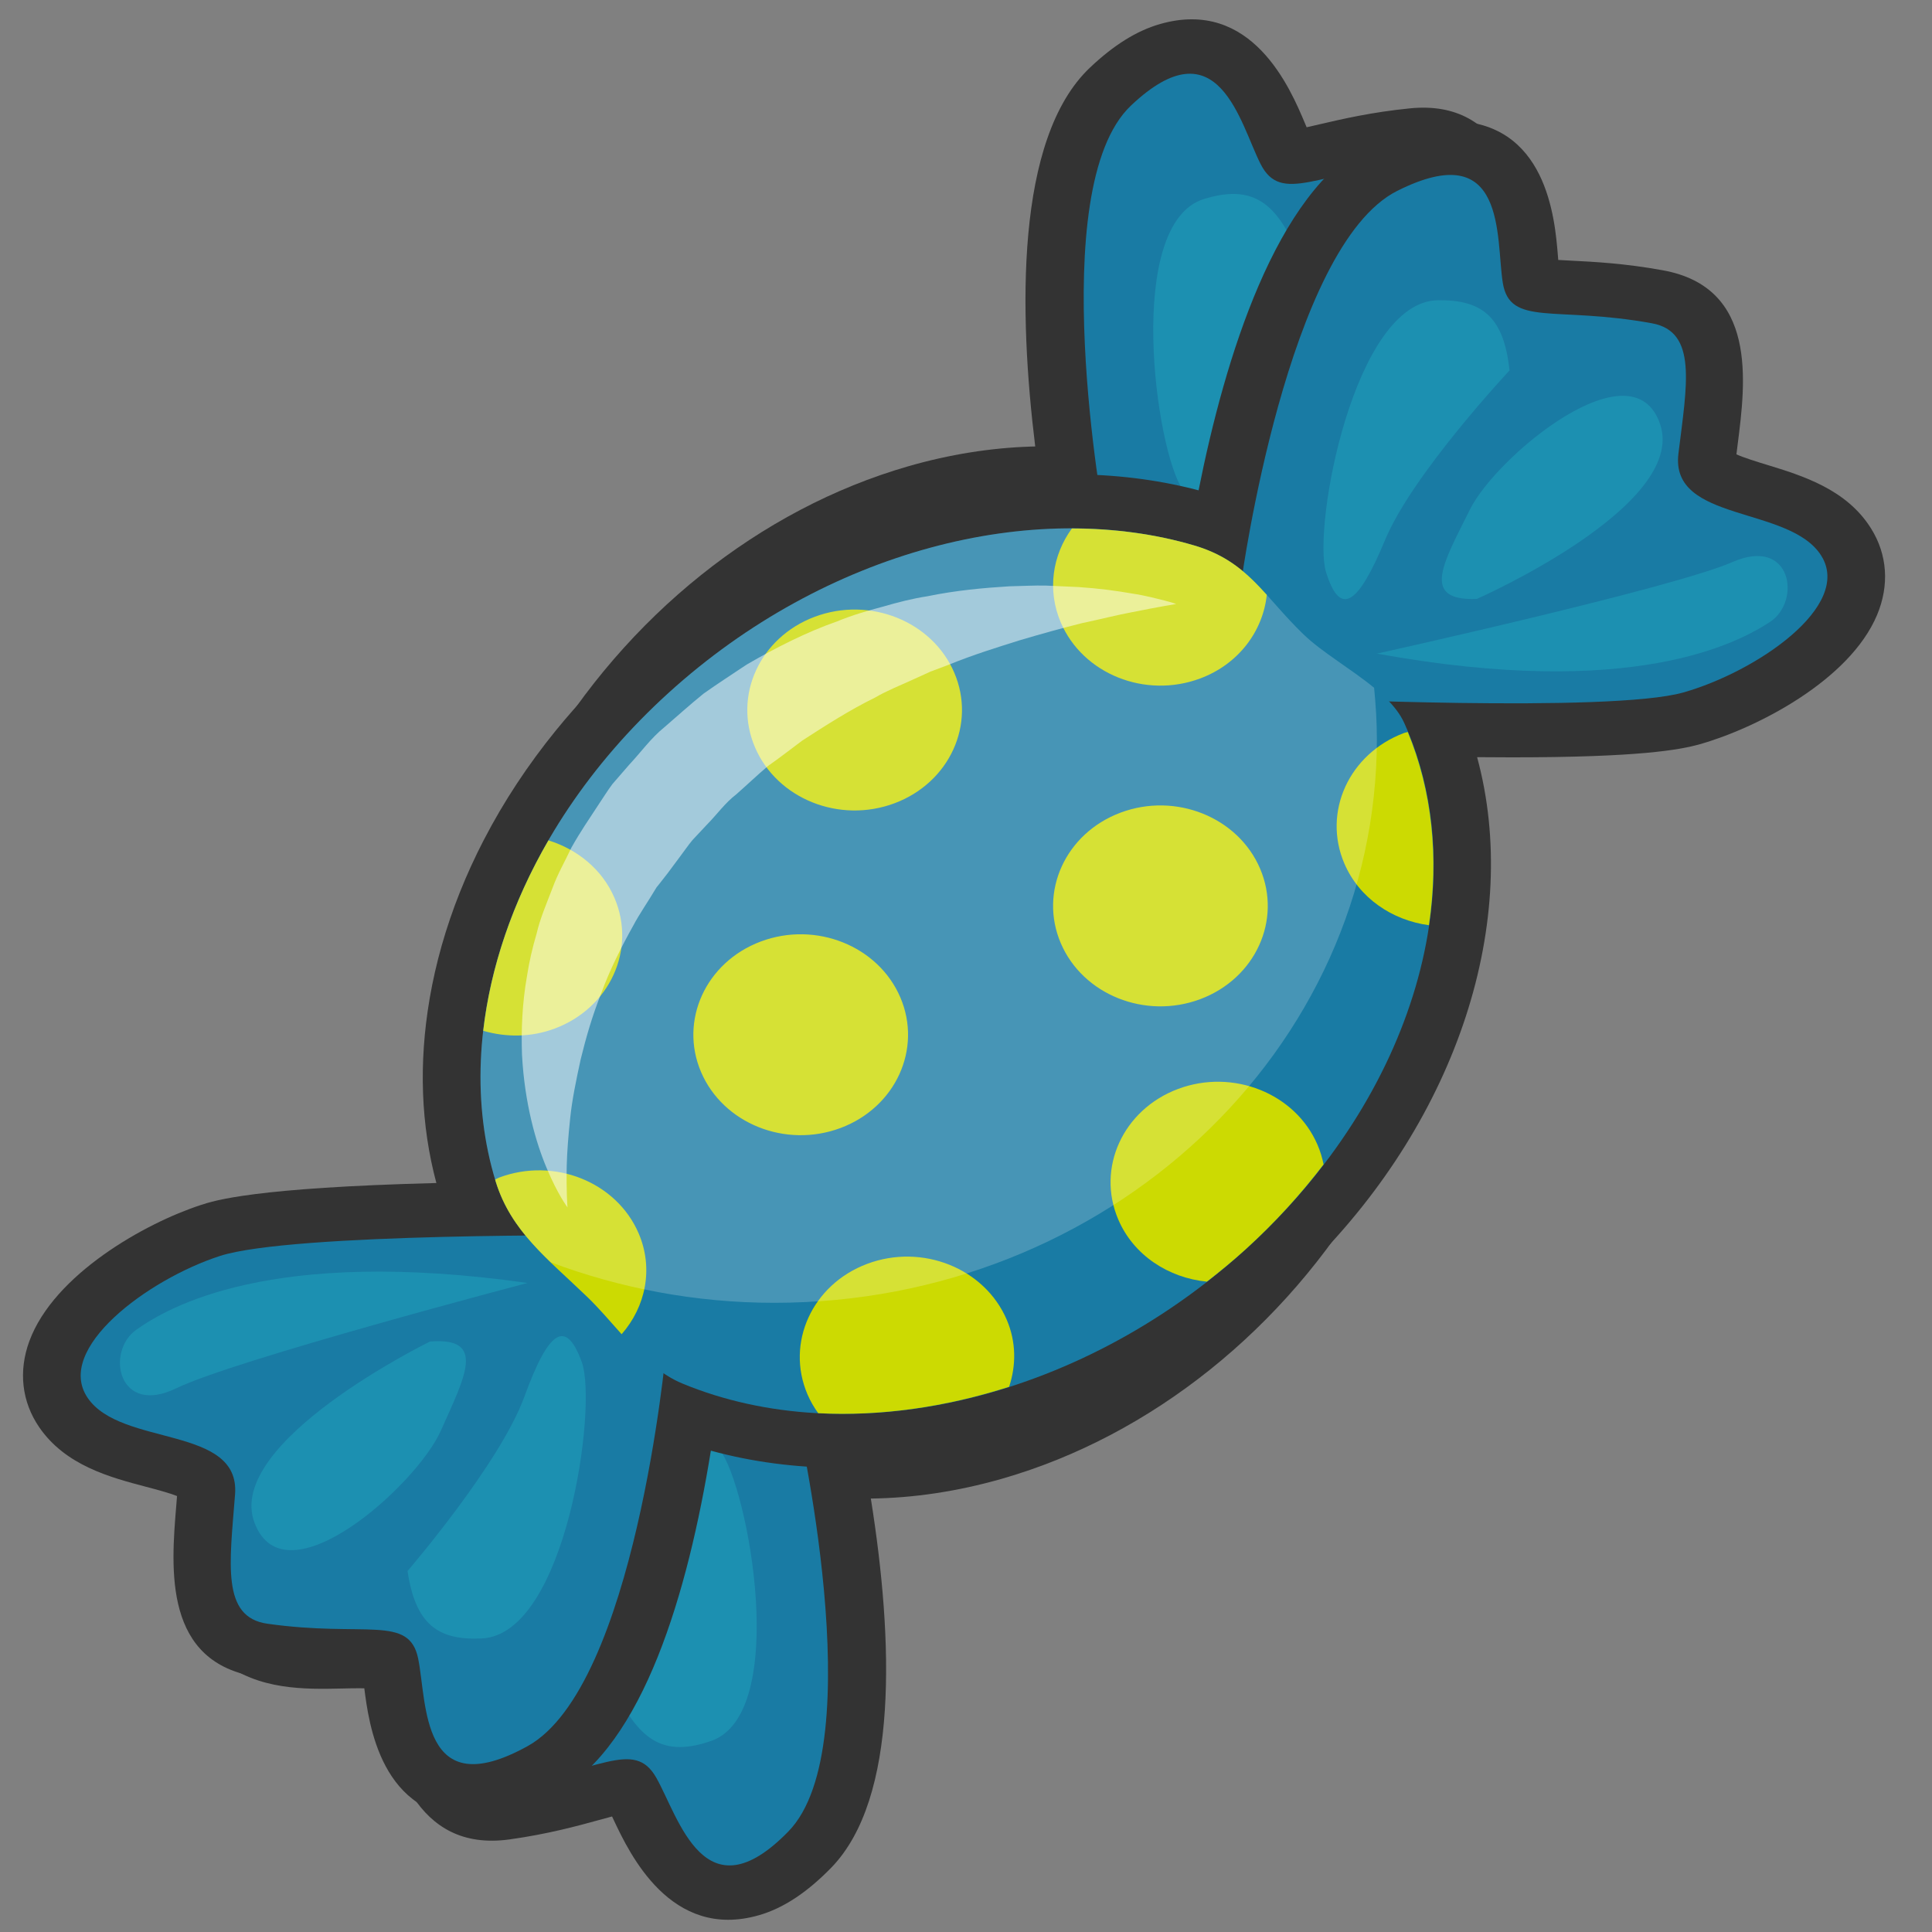 <?xml version="1.0" encoding="UTF-8" standalone="no"?>
<svg
   xmlns:dc="http://purl.org/dc/elements/1.1/"
   xmlns:cc="http://creativecommons.org/ns#"
   xmlns:rdf="http://www.w3.org/1999/02/22-rdf-syntax-ns#"
   xmlns:svg="http://www.w3.org/2000/svg"
   xmlns="http://www.w3.org/2000/svg"
   xmlns:sodipodi="http://sodipodi.sourceforge.net/DTD/sodipodi-0.dtd"
   xmlns:inkscape="http://www.inkscape.org/namespaces/inkscape"
   version="1.1"
   id="Layer_1"
   x="0px"
   y="0px"
   viewBox="0 0 1440 1440"
   style="enable-background:new 0 0 1440 1440;"
   xml:space="preserve"
   sodipodi:docname="candy.svg"
   inkscape:version="1.0.1 (c497b03c, 2020-09-10)"><rect x="0" y="0" width="1440" height="1440" fill="#808080" stroke="none"/><defs
   id="defs10610" /><sodipodi:namedview
   pagecolor="#ffffff"
   bordercolor="#666666"
   borderopacity="1"
   objecttolerance="10"
   gridtolerance="10"
   guidetolerance="10"
   inkscape:pageopacity="0"
   inkscape:pageshadow="2"
   inkscape:window-width="2048"
   inkscape:window-height="1174"
   id="namedview10608"
   showgrid="false"
   inkscape:zoom="0.51041667"
   inkscape:cx="720"
   inkscape:cy="720"
   inkscape:window-x="0"
   inkscape:window-y="25"
   inkscape:window-maximized="1"
   inkscape:current-layer="Layer_1" />
<style
   type="text/css"
   id="style10457">
	.st0{fill:#333333;}
	.st1{fill:#197BA4;}
	.st2{fill:#1C90B1;}
	.st3{fill:#CCDA02;}
	.st4{opacity:0.2;}
	.st5{fill:#FFFFFF;}
	.st6{opacity:0.5;}
</style>

<g
   id="g11249"
   transform="matrix(1.17,0,0,1.095,-131.298,-65.76)"><g
     id="g10531">
	<path
   class="st0"
   d="m 595.69,1363.7 c -56.2,17.29 -82.47,-42.13 -92.37,-64.51 -0.4,-0.91 -0.8,-1.81 -1.19,-2.7 -2.7,0.76 -5.59,1.61 -8.22,2.38 -13.81,4.06 -32.71,9.61 -57.05,13.23 -60.77,9.03 -74.95,-54.03 -84.34,-95.77 l -1.53,-6.73 c -5.43,-0.59 -14.28,-0.37 -20.61,-0.22 -23.79,0.57 -53.4,1.28 -77.1,-18.75 -15.7,-13.27 -23.95,-32.52 -23.21,-54.19 1.64,-48.14 47,-98.5 77.09,-120.6 7.63,-5.61 28.88,-21.22 139.08,-58.47 -21.02,-34.75 -34.78,-74.54 -40.97,-118.49 l -0.09,-0.69 c -1.66,-11.96 -2.73,-24.1 -3.21,-36.21 l -0.03,-0.66 c -0.46,-12.29 -0.33,-24.75 0.39,-37.15 l 0.06,-0.89 c 0.73,-12.29 2.08,-24.95 3.98,-37.44 l 0.19,-1.15 c 4.34,-28.14 11.73,-56.6 21.88,-84.17 7.94,-21.59 17.66,-42.88 28.89,-63.3 53.73,-97.84 138.85,-170.67 233.52,-199.79 26.09,-8.03 52.42,-12.54 78.28,-13.41 0.86,-0.03 1.71,-0.05 2.57,-0.07 -10.39,-90.47 -12.96,-209.53 34.91,-257.91 15.21,-15.38 29.77,-25.06 44.5,-29.59 58.75,-18.07 83.2,44.09 92.41,67.49 0.36,0.93 0.72,1.84 1.08,2.74 2.73,-0.64 5.64,-1.37 8.31,-2.03 13.96,-3.48 33.09,-8.25 57.56,-10.85 61.09,-6.5 72.64,57.1 80.28,99.19 l 1.25,6.79 c 5.4,0.81 14.25,0.97 20.6,1.08 23.78,0.42 53.4,0.94 76.24,21.94 15.15,13.92 22.59,33.49 20.95,55.11 -3.64,48.03 -51.05,96.46 -82.03,117.29 -11,7.4 -34.58,19.99 -111.85,43.77 -0.01,0 -0.01,0 -0.01,0 -6.8,2.09 -13.86,4.22 -21.18,6.39 59.42,97.55 60.59,237.39 0.08,361.28 l -1.13,2.32 c -3.01,6.07 -6.03,11.95 -9.24,17.79 -53.71,97.79 -138.83,170.6 -233.52,199.73 l -1.04,0.32 c -27.95,8.48 -55.69,12.92 -82.89,13.28 14.4,96.47 17.8,204.01 -25.26,251.31 -15.51,16.97 -30.55,27.55 -46.03,32.31 z"
   id="path10459" />
	<g
   id="g10529">
		<g
   id="g10463">
			<path
   class="st1"
   d="m 869.51,481.65 c 0,0 197.35,-49.83 237.7,-76.96 40.35,-27.14 85.97,-87.96 56.73,-114.84 -29.25,-26.88 -98.77,6.85 -107.42,-39.64 -8.66,-46.49 -12.75,-83.01 -42.19,-79.88 -62.63,6.66 -85.78,29.06 -98.99,1.5 -13.21,-27.55 -26.7,-96.46 -82.61,-39.95 -55.91,56.51 -16.92,282.43 -16.92,282.43 0,0 -17.85,52.96 53.7,67.34 z"
   id="path10461" />
		</g>
		<g
   id="g10467">
			<path
   class="st2"
   d="m 912.92,436.78 c 0,0 167.2,-98.08 198.15,-126.16 30.94,-28.08 50.06,12.61 34.82,32 -15.24,19.39 -67.73,76.47 -232.97,94.16 z"
   id="path10465" />
		</g>
		<g
   id="g10471">
			<path
   class="st2"
   d="m 962.84,382.46 c 0,0 109.58,-99.67 76.75,-147.81 -32.82,-48.14 -93.38,51.3 -98.83,90.76 -5.44,39.47 -12.22,69.21 22.08,57.05 z"
   id="path10469" />
		</g>
		<g
   id="g10475">
			<path
   class="st2"
   d="m 937.01,227.72 c 0,0 -38.37,85.47 -41.84,133.66 -3.47,48.18 -12.11,58.22 -29.44,32.03 -17.32,-26.19 -37.37,-181.61 13.74,-198.01 27.13,-8.71 43.53,-1.11 57.54,32.32 z"
   id="path10473" />
		</g>
		<g
   id="g10479">
			<path
   class="st1"
   d="m 563.22,958.69 c 0,0 -195.11,57.98 -234.3,86.77 -39.19,28.79 -82.25,91.46 -51.91,117.09 30.34,25.64 98.4,-10.94 108.98,35.14 10.58,46.09 16.19,82.4 45.47,78.05 62.3,-9.25 84.5,-32.59 98.85,-5.61 14.34,26.98 30.68,95.27 84.2,36.49 53.51,-58.78 5.18,-282.89 5.18,-282.89 0,0 15.62,-53.64 -56.47,-65.04 z"
   id="path10477" />
		</g>
		<g
   id="g10483">
			<path
   class="st2"
   d="m 521.71,1005.33 c 0,0 -162.98,104.94 -192.73,134.28 -29.75,29.34 -50.54,-10.52 -36.12,-30.52 14.43,-20 64.48,-79.23 228.85,-103.76 z"
   id="path10481" />
		</g>
		<g
   id="g10487">
			<path
   class="st2"
   d="m 474.09,1061.67 c 0,0 -105.34,104.13 -70.55,150.87 34.79,46.74 91.17,-55.13 94.97,-94.79 3.81,-39.66 9.34,-69.65 -24.42,-56.08 z"
   id="path10485" />
		</g>
		<g
   id="g10491">
			<path
   class="st2"
   d="m 506.33,1215.21 c 0,0 34.79,-86.99 36.25,-135.28 1.47,-48.29 9.69,-58.68 28.08,-33.23 18.39,25.45 44.88,179.9 -5.5,198.41 -26.75,9.83 -43.44,2.91 -58.83,-29.9 z"
   id="path10489" />
		</g>
		<g
   id="g10497">
			<g
   id="g10495">
				<path
   class="st1"
   d="m 864.39,437.98 c 23.52,12.92 62.3,18.76 79.11,38.83 74.52,88.94 81.72,239.24 8.69,372.21 -72.46,131.94 -201.7,206.37 -316.08,192.7 -26.9,-3.22 -50.75,-25.09 -75.08,-38.45 -31.69,-17.41 -59.67,-28.34 -79.09,-58.16 -58.88,-90.39 -59.72,-227.65 7.59,-350.2 67.13,-122.23 182.99,-195.1 290.62,-194.3 35.88,0.28 52.3,19.83 84.24,37.37 z"
   id="path10493" />
			</g>
		</g>
		<g
   id="g10517">
			<path
   class="st3"
   d="m 487.4,834.69 c 29.37,-23.72 33.95,-66.77 10.23,-96.14 -13.17,-16.31 -32.31,-24.67 -51.75,-25.09 -9.47,47.11 -9.83,93.55 -1.58,136.1 15.14,0.05 30.39,-4.61 43.1,-14.87 z"
   id="path10499" />
			<path
   class="st3"
   d="m 563.28,518.1 c -29.37,23.72 -33.95,66.76 -10.23,96.14 23.72,29.37 66.76,33.95 96.14,10.23 29.37,-23.72 33.96,-66.76 10.23,-96.14 -23.73,-29.37 -66.77,-33.95 -96.14,-10.23 z"
   id="path10501" />
			<path
   class="st3"
   d="m 595.43,739.46 c -29.37,23.72 -33.95,66.76 -10.23,96.14 23.72,29.37 66.76,33.96 96.14,10.23 29.37,-23.72 33.95,-66.76 10.23,-96.14 -23.72,-29.37 -66.77,-33.95 -96.14,-10.23 z"
   id="path10503" />
			<path
   class="st3"
   d="m 788.67,588.25 c -29.37,23.72 -33.96,66.76 -10.23,96.14 23.72,29.37 66.76,33.95 96.14,10.23 29.37,-23.72 33.95,-66.76 10.23,-96.14 -23.72,-29.37 -66.76,-33.95 -96.14,-10.23 z"
   id="path10505" />
			<path
   class="st3"
   d="m 714.25,475.74 c 23.72,29.37 66.76,33.95 96.14,10.23 20.55,-16.6 28.66,-42.61 23.74,-66.82 -16.12,-10.33 -31.1,-18.36 -53.97,-18.53 -25.79,-0.19 -52.04,3.96 -77.99,11.89 -6.52,21.03 -2.8,44.81 12.08,63.23 z"
   id="path10507" />
			<path
   class="st3"
   d="m 947.41,481.97 c -0.66,0.49 -1.39,0.81 -2.04,1.33 -29.37,23.72 -33.95,66.76 -10.23,96.14 15.91,19.71 40.49,27.96 63.83,24.29 -7.49,-46.17 -24.91,-88.02 -51.56,-121.76 z"
   id="path10509" />
			<path
   class="st3"
   d="m 878.98,757.26 c -29.37,23.72 -33.95,66.76 -10.23,96.14 16.5,20.43 42.3,28.55 66.4,23.81 5.95,-9.11 11.7,-18.44 17.05,-28.19 12.59,-22.92 22.62,-46.36 30.51,-69.91 -2.09,-4.05 -4.62,-7.94 -7.59,-11.63 -23.73,-29.36 -66.77,-33.95 -96.14,-10.22 z"
   id="path10511" />
			<path
   class="st3"
   d="m 820.88,939.47 c -23.72,-29.37 -66.76,-33.95 -96.14,-10.23 -29.37,23.72 -33.95,66.77 -10.23,96.14 3.11,3.85 6.58,7.22 10.28,10.21 38.18,-9.45 75.95,-27.52 110.96,-52.93 0.06,-15.18 -4.59,-30.47 -14.87,-43.19 z"
   id="path10513" />
			<path
   class="st3"
   d="m 579.51,952.28 c -23.72,-29.37 -66.76,-33.95 -96.14,-10.23 -0.76,0.62 -1.32,1.38 -2.04,2.02 0.22,0.34 0.4,0.71 0.62,1.05 19.42,29.82 47.4,40.75 79.09,58.16 9.42,5.18 18.78,11.62 28.26,17.77 9.11,-22.33 6.42,-48.69 -9.79,-68.77 z"
   id="path10515" />
		</g>
		<g
   class="st4"
   id="g10521">
			<path
   class="st5"
   d="m 929.99,492.24 c -3.45,-11.23 -7.55,-22.07 -11.91,-32.74 -17.71,-7.95 -38.76,-13.33 -53.69,-21.53 -31.94,-17.54 -48.36,-37.09 -84.24,-37.36 -107.63,-0.8 -223.49,72.07 -290.62,194.3 -67.3,122.55 -66.46,259.81 -7.59,350.2 13.12,20.15 30.21,31.65 49.65,42.38 47.35,3.92 96.19,-0.66 144.38,-15.49 C 878.6,909.67 992.33,694.87 929.99,492.24 Z"
   id="path10519" />
		</g>
		<g
   class="st6"
   id="g10527">
			<g
   id="g10525">
				<path
   class="st5"
   d="m 780.8,442.07 c 0,0 -9.58,4.86 -25.45,13.72 -7.99,4.28 -17.31,10.24 -28.05,16.39 -10.58,6.61 -22.2,14.29 -34.54,22.85 -12.2,8.75 -25.33,18.08 -38.13,29.04 -3.25,2.64 -6.55,5.32 -9.89,8.03 -3.13,2.92 -6.31,5.88 -9.51,8.87 -6.36,5.99 -13.19,11.66 -19.08,18.47 -12.78,12.64 -24.2,27.01 -35.64,41.5 -5.21,7.64 -10.27,15.42 -15.76,22.94 -4.74,7.99 -9.04,16.29 -13.65,24.38 -5.21,7.8 -7.82,16.92 -11.85,25.29 l -5.7,12.73 c -1.65,4.34 -2.86,8.84 -4.32,13.23 l -4.22,13.2 -2.26,6.53 -1.13,3.25 -0.28,0.81 -0.07,0.2 c 0.08,-0.45 -0.28,1.29 0.17,-0.95 l -0.11,0.46 -0.42,1.83 c -1.99,9.41 -5,20.1 -6.25,28.04 -3,16.11 -5.51,33.82 -5.98,50.11 -0.98,16.45 -0.37,32.18 0.71,46.84 1.41,14.58 2.91,28.27 5.39,40.25 2.42,11.99 4.87,22.58 7.31,31.26 4.93,17.32 8.91,27.32 8.91,27.32 0,0 -8.55,-6.59 -20.35,-21.41 -11.82,-14.71 -26.48,-37.99 -37.87,-69.26 -5.4,-15.66 -10.17,-33.24 -12.76,-52.32 -1.5,-9.54 -2.36,-19.41 -2.64,-29.56 -0.88,-10.01 0.04,-20.9 0.54,-31.93 0.4,-11.4 2.26,-19.91 3.45,-30.2 2.34,-12.56 5.03,-21.79 7.87,-32.97 1.46,-5.36 2.68,-10.81 4.39,-16.15 l 6.28,-15.69 c 4.64,-10.29 7.85,-21.32 13.92,-30.99 5.73,-9.81 11.23,-19.78 17.22,-29.34 6.61,-9.16 13.6,-18 20.34,-26.85 14.61,-16.74 29.95,-32.36 46.53,-45.15 7.92,-6.85 16.38,-12.63 24.79,-18.05 8.25,-5.65 16.46,-10.85 24.95,-15.07 16.43,-9.31 32.89,-16.12 48.06,-21.91 7.76,-2.56 14.99,-5.32 22.11,-7.32 7.14,-1.82 13.91,-3.56 20.28,-5.18 12.77,-2.95 24.05,-4.67 33.37,-5.73 9.24,-1.31 16.68,-1.34 21.67,-1.58 4.99,-0.12 7.65,0.07 7.65,0.07 z"
   id="path10523" />
			</g>
		</g>
	</g>
</g><g
     id="g10605">
	<path
   class="st0"
   d="m 413.57,1297.62 c -58.8,0 -66.44,-64.52 -69.32,-88.81 -0.11,-0.99 -0.23,-1.97 -0.34,-2.93 -2.8,-0.07 -5.81,-0.11 -8.56,-0.14 -14.39,-0.18 -34.09,-0.43 -58.42,-4.13 -60.74,-9.24 -55.75,-73.68 -52.45,-116.34 l 0.52,-6.88 c -5.02,-2.16 -13.54,-4.56 -19.64,-6.28 -22.91,-6.45 -51.41,-14.48 -68.17,-40.59 -11.1,-17.31 -13.33,-38.13 -6.25,-58.62 15.72,-45.53 73.89,-80.32 109.14,-92.6 8.94,-3.12 33.84,-11.79 150.13,-14.99 -9.87,-39.39 -11.32,-81.47 -4.32,-125.3 l 0.11,-0.69 c 1.93,-11.92 4.47,-23.84 7.58,-35.55 l 0.17,-0.64 c 3.18,-11.88 6.97,-23.76 11.3,-35.4 l 0.32,-0.83 c 4.31,-11.53 9.32,-23.24 14.82,-34.62 l 0.52,-1.05 c 12.43,-25.62 27.86,-50.65 45.66,-74.02 13.94,-18.3 29.49,-35.79 46.22,-52 80.13,-77.72 182.89,-122.29 281.94,-122.29 27.29,0 53.79,3.43 78.76,10.2 0.83,0.22 1.65,0.45 2.48,0.69 16.68,-89.52 49.22,-204.08 109.2,-236.24 19.06,-10.23 35.82,-15.2 51.23,-15.2 61.46,0 66.56,66.6 68.47,91.68 0.07,0.99 0.15,1.98 0.22,2.94 2.8,0.19 5.8,0.35 8.54,0.5 14.37,0.78 34.05,1.84 58.2,6.56 60.3,11.75 52.64,75.93 47.57,118.41 l -0.8,6.86 c 4.92,2.36 13.34,5.12 19.37,7.09 22.61,7.4 50.76,16.6 66.42,43.39 10.39,17.76 11.74,38.65 3.81,58.83 -17.6,44.84 -77.15,77.18 -112.89,87.99 -12.69,3.84 -38.93,8.94 -119.77,8.94 -0.01,0 -0.01,0 -0.01,0 -7.11,0 -14.49,-0.04 -22.12,-0.12 28.11,110.71 -11.89,244.71 -106.16,345.33 l -1.76,1.88 c -4.66,4.92 -9.27,9.65 -14.06,14.28 -80.09,77.68 -182.86,122.24 -281.93,122.24 h -1.09 c -29.21,-0.11 -57.03,-4.03 -83.13,-11.68 -14.61,96.44 -42.98,200.22 -98.04,232.77 -19.78,11.68 -37.26,17.36 -53.47,17.36 z"
   id="path10533" />
	<g
   id="g10603">
		<g
   id="g10537">
			<path
   class="st1"
   d="m 934.66,535.09 c 0,0 203.28,10.41 249.82,-3.66 46.55,-14.07 108.04,-58.79 87.99,-93.08 -20.05,-34.29 -96.42,-22.5 -91.02,-69.48 5.4,-46.98 12.22,-83.09 -16.84,-88.75 -61.82,-12.05 -90.54,2.55 -95.06,-27.67 -4.52,-30.22 2.85,-100.05 -67.21,-62.48 -70.05,37.57 -99.22,264.96 -99.22,264.96 0,0 -32.62,45.37 31.54,80.16 z"
   id="path10535" />
		</g>
		<g
   id="g10541">
			<path
   class="st2"
   d="m 989.35,504.96 c 0,0 188.65,-44.58 226.48,-62.32 37.83,-17.74 44.14,26.77 23.87,40.82 -20.27,14.05 -87.21,53.19 -250.35,21.5 z"
   id="path10539" />
		</g>
		<g
   id="g10545">
			<path
   class="st2"
   d="m 1053.03,467.73 c 0,0 134.04,-63.04 116.83,-118.7 -17.21,-55.66 -104.34,21.57 -121.15,57.69 -16.81,36.12 -32.03,62.54 4.32,61.01 z"
   id="path10543" />
		</g>
		<g
   id="g10549">
			<path
   class="st2"
   d="m 1073.85,312.23 c 0,0 -61.81,70.41 -79.3,115.44 -17.49,45.03 -28.7,52.09 -37.55,21.96 -8.85,-30.13 17.69,-184.57 71.36,-185.22 28.49,-0.34 41.92,11.75 45.49,47.82 z"
   id="path10547" />
		</g>
		<g
   id="g10553">
			<path
   class="st1"
   d="m 501.64,900.97 c 0,0 -203.53,-1.95 -249.46,14.04 -45.92,15.99 -105.5,63.23 -84.05,96.65 21.46,33.43 97.27,18.48 93.83,65.64 -3.44,47.16 -8.76,83.52 20.51,87.97 62.27,9.47 90.35,-6.3 96.13,23.7 5.78,30.01 1.31,100.08 69.74,59.63 68.43,-40.45 88.13,-268.86 88.13,-268.86 0,0 30.72,-46.68 -34.83,-78.77 z"
   id="path10551" />
		</g>
		<g
   id="g10557">
			<path
   class="st2"
   d="m 448.25,933.34 c 0,0 -186.64,52.38 -223.7,71.67 -37.06,19.3 -45.21,-24.92 -25.54,-39.79 19.67,-14.87 84.93,-56.76 249.24,-31.88 z"
   id="path10555" />
		</g>
		<g
   id="g10561">
			<path
   class="st2"
   d="m 386.17,973.19 c 0,0 -131.3,68.55 -111.79,123.46 19.51,54.9 103.35,-25.89 118.65,-62.68 15.29,-36.79 29.4,-63.82 -6.86,-60.78 z"
   id="path10559" />
		</g>
		<g
   id="g10565">
			<path
   class="st2"
   d="m 371.83,1129.42 c 0,0 58.83,-72.92 74.43,-118.64 15.6,-45.72 26.51,-53.24 36.61,-23.5 10.1,29.74 -10,185.15 -63.61,188.02 -28.45,1.53 -42.37,-9.99 -47.43,-45.88 z"
   id="path10563" />
		</g>
		<g
   id="g10571">
			<g
   id="g10569">
				<path
   class="st1"
   d="m 942.61,491.84 c 18.68,19.26 54.03,36.25 64.2,60.38 45.07,106.92 7.76,252.69 -101.14,358.31 -108.06,104.79 -253.46,137.93 -358.77,91.24 -24.77,-10.98 -41.13,-38.9 -60.45,-58.83 -25.17,-25.95 -48.7,-44.63 -58.49,-78.84 -29.7,-103.71 9.87,-235.15 110.23,-332.48 100.1,-97.08 232.27,-132.67 334.9,-100.25 34.2,10.8 44.15,34.31 69.52,60.47 z"
   id="path10567" />
			</g>
		</g>
		<g
   id="g10591">
			<path
   class="st3"
   d="m 465.63,760.16 c 35.05,-14.04 52.09,-53.83 38.05,-88.88 -7.79,-19.46 -23.63,-33.08 -42.08,-39.2 -22.91,42.25 -36.9,86.53 -41.53,129.61 14.46,4.51 30.4,4.54 45.56,-1.53 z"
   id="path10573" />
			<path
   class="st3"
   d="m 631.25,479.88 c -35.05,14.04 -52.09,53.83 -38.05,88.88 14.04,35.05 53.83,52.09 88.88,38.05 35.05,-14.04 52.09,-53.83 38.05,-88.88 -14.04,-35.05 -53.83,-52.09 -88.88,-38.05 z"
   id="path10575" />
			<path
   class="st3"
   d="m 596.89,700.91 c -35.05,14.04 -52.09,53.83 -38.05,88.88 14.04,35.05 53.83,52.09 88.88,38.05 35.05,-14.04 52.09,-53.83 38.05,-88.88 -14.04,-35.05 -53.83,-52.09 -88.88,-38.05 z"
   id="path10577" />
			<path
   class="st3"
   d="M 826.05,613.21 C 791,627.24 773.97,667.03 788,702.09 c 14.04,35.05 53.83,52.09 88.88,38.05 35.05,-14.04 52.09,-53.83 38.05,-88.88 -14.04,-35.05 -53.83,-52.09 -88.88,-38.05 z"
   id="path10579" />
			<path
   class="st3"
   d="m 788,483.78 c 14.04,35.05 53.83,52.09 88.88,38.05 24.52,-9.82 39.92,-32.3 42.34,-56.89 -12.37,-14.61 -24.33,-26.69 -46.13,-33.58 -24.59,-7.77 -50.91,-11.52 -78.04,-11.57 -12.42,18.19 -15.85,42.02 -7.05,63.99 z"
   id="path10581" />
			<path
   class="st3"
   d="m 1009.03,558.3 c -0.77,0.28 -1.57,0.37 -2.34,0.67 -35.05,14.04 -52.09,53.83 -38.05,88.88 9.42,23.51 30.48,38.63 53.87,41.98 6.41,-46.32 2.07,-91.44 -13.48,-131.53 z"
   id="path10583" />
			<path
   class="st3"
   d="m 862.67,801.29 c -35.05,14.04 -52.09,53.83 -38.05,88.88 9.76,24.38 32.04,39.73 56.46,42.28 8.36,-6.96 16.6,-14.18 24.59,-21.93 18.77,-18.2 35.26,-37.66 49.72,-57.85 -0.81,-4.48 -2.08,-8.95 -3.84,-13.34 -14.04,-35.04 -53.83,-52.07 -88.88,-38.04 z"
   id="path10585" />
			<path
   class="st3"
   d="m 753.56,958.37 c -14.04,-35.05 -53.83,-52.09 -88.88,-38.05 -35.05,14.04 -52.08,53.83 -38.05,88.88 1.84,4.59 4.17,8.83 6.82,12.78 39.27,2.2 80.68,-3.97 121.62,-17.96 4.52,-14.49 4.57,-30.47 -1.51,-45.65 z"
   id="path10587" />
			<path
   class="st3"
   d="m 519.09,899.64 c -14.04,-35.05 -53.83,-52.09 -88.88,-38.05 -0.91,0.36 -1.66,0.93 -2.55,1.33 0.11,0.39 0.17,0.79 0.28,1.18 9.8,34.21 33.32,52.89 58.49,78.84 7.48,7.72 14.53,16.62 21.79,25.29 15.28,-18.65 20.47,-44.64 10.87,-68.59 z"
   id="path10589" />
		</g>
		<g
   class="st4"
   id="g10595">
			<path
   class="st5"
   d="m 989.35,563 c 0,-11.75 -0.72,-23.31 -1.76,-34.79 C 973,515.4 954.46,504.08 942.6,491.85 917.23,465.69 907.29,442.18 873.07,431.37 770.43,398.95 638.27,434.54 538.17,531.62 437.81,628.95 398.25,760.39 427.95,864.1 c 6.62,23.11 19.57,39.14 34.99,55.1 44.11,17.67 92.13,27.65 142.55,27.65 212,0 383.86,-171.85 383.86,-383.85 z"
   id="path10593" />
		</g>
		<g
   class="st6"
   id="g10601">
			<g
   id="g10599">
				<path
   class="st5"
   d="m 861.51,471.17 c 0,0 -10.59,1.83 -28.36,5.63 -8.9,1.75 -19.56,4.69 -31.63,7.41 -12.05,3.21 -25.42,7.13 -39.73,11.68 -14.23,4.77 -29.53,9.83 -44.99,16.55 -3.89,1.57 -7.83,3.16 -11.82,4.76 -3.85,1.87 -7.75,3.76 -11.7,5.68 -7.85,3.86 -16.03,7.26 -23.67,12.04 -15.93,8.32 -31.07,18.7 -46.27,29.19 -7.23,5.77 -14.35,11.72 -21.81,17.29 -6.88,6.24 -13.43,12.91 -20.21,19.29 -7.27,5.92 -12.45,13.88 -18.77,20.69 l -9.19,10.49 c -2.86,3.66 -5.33,7.61 -8.02,11.38 l -7.92,11.37 -4.08,5.58 -2.04,2.78 -0.51,0.69 -0.13,0.17 c 0.21,-0.4 -0.65,1.15 0.44,-0.86 l -0.24,0.41 -0.94,1.62 c -4.67,8.4 -10.69,17.74 -14.22,24.96 -7.61,14.52 -15.21,30.7 -20.45,46.13 -5.77,15.44 -9.82,30.65 -13.1,44.98 -2.94,14.35 -5.53,27.88 -6.69,40.05 -1.21,12.17 -1.98,23.02 -2.2,32.03 -0.38,18.01 0.48,28.74 0.48,28.74 0,0 -6.24,-8.81 -13.15,-26.45 -6.97,-17.54 -14.14,-44.1 -15.83,-77.33 -0.55,-16.56 0.05,-34.76 3.19,-53.76 1.37,-9.56 3.46,-19.25 6.17,-29.03 2.1,-9.83 6.18,-19.97 9.9,-30.36 3.73,-10.78 8.02,-18.37 12.17,-27.86 5.93,-11.31 11.22,-19.35 17.22,-29.2 2.97,-4.69 5.74,-9.55 8.94,-14.14 L 513,580.64 c 7.46,-8.47 13.77,-18.07 22.41,-25.53 8.36,-7.7 16.55,-15.61 25.09,-22.98 9.01,-6.82 18.29,-13.2 27.34,-19.68 18.88,-11.71 38.14,-22.12 57.75,-29.47 9.59,-4.22 19.37,-7.25 29,-9.96 9.55,-2.97 18.92,-5.54 28.28,-7.07 18.44,-4.07 36.17,-5.74 52.38,-6.81 8.17,-0.17 15.89,-0.67 23.29,-0.49 7.36,0.36 14.35,0.69 20.91,1.01 13.07,0.93 24.36,2.61 33.58,4.33 9.22,1.47 16.33,3.62 21.18,4.87 4.82,1.35 7.3,2.31 7.3,2.31 z"
   id="path10597" />
			</g>
		</g>
	</g>
</g></g>
</svg>
